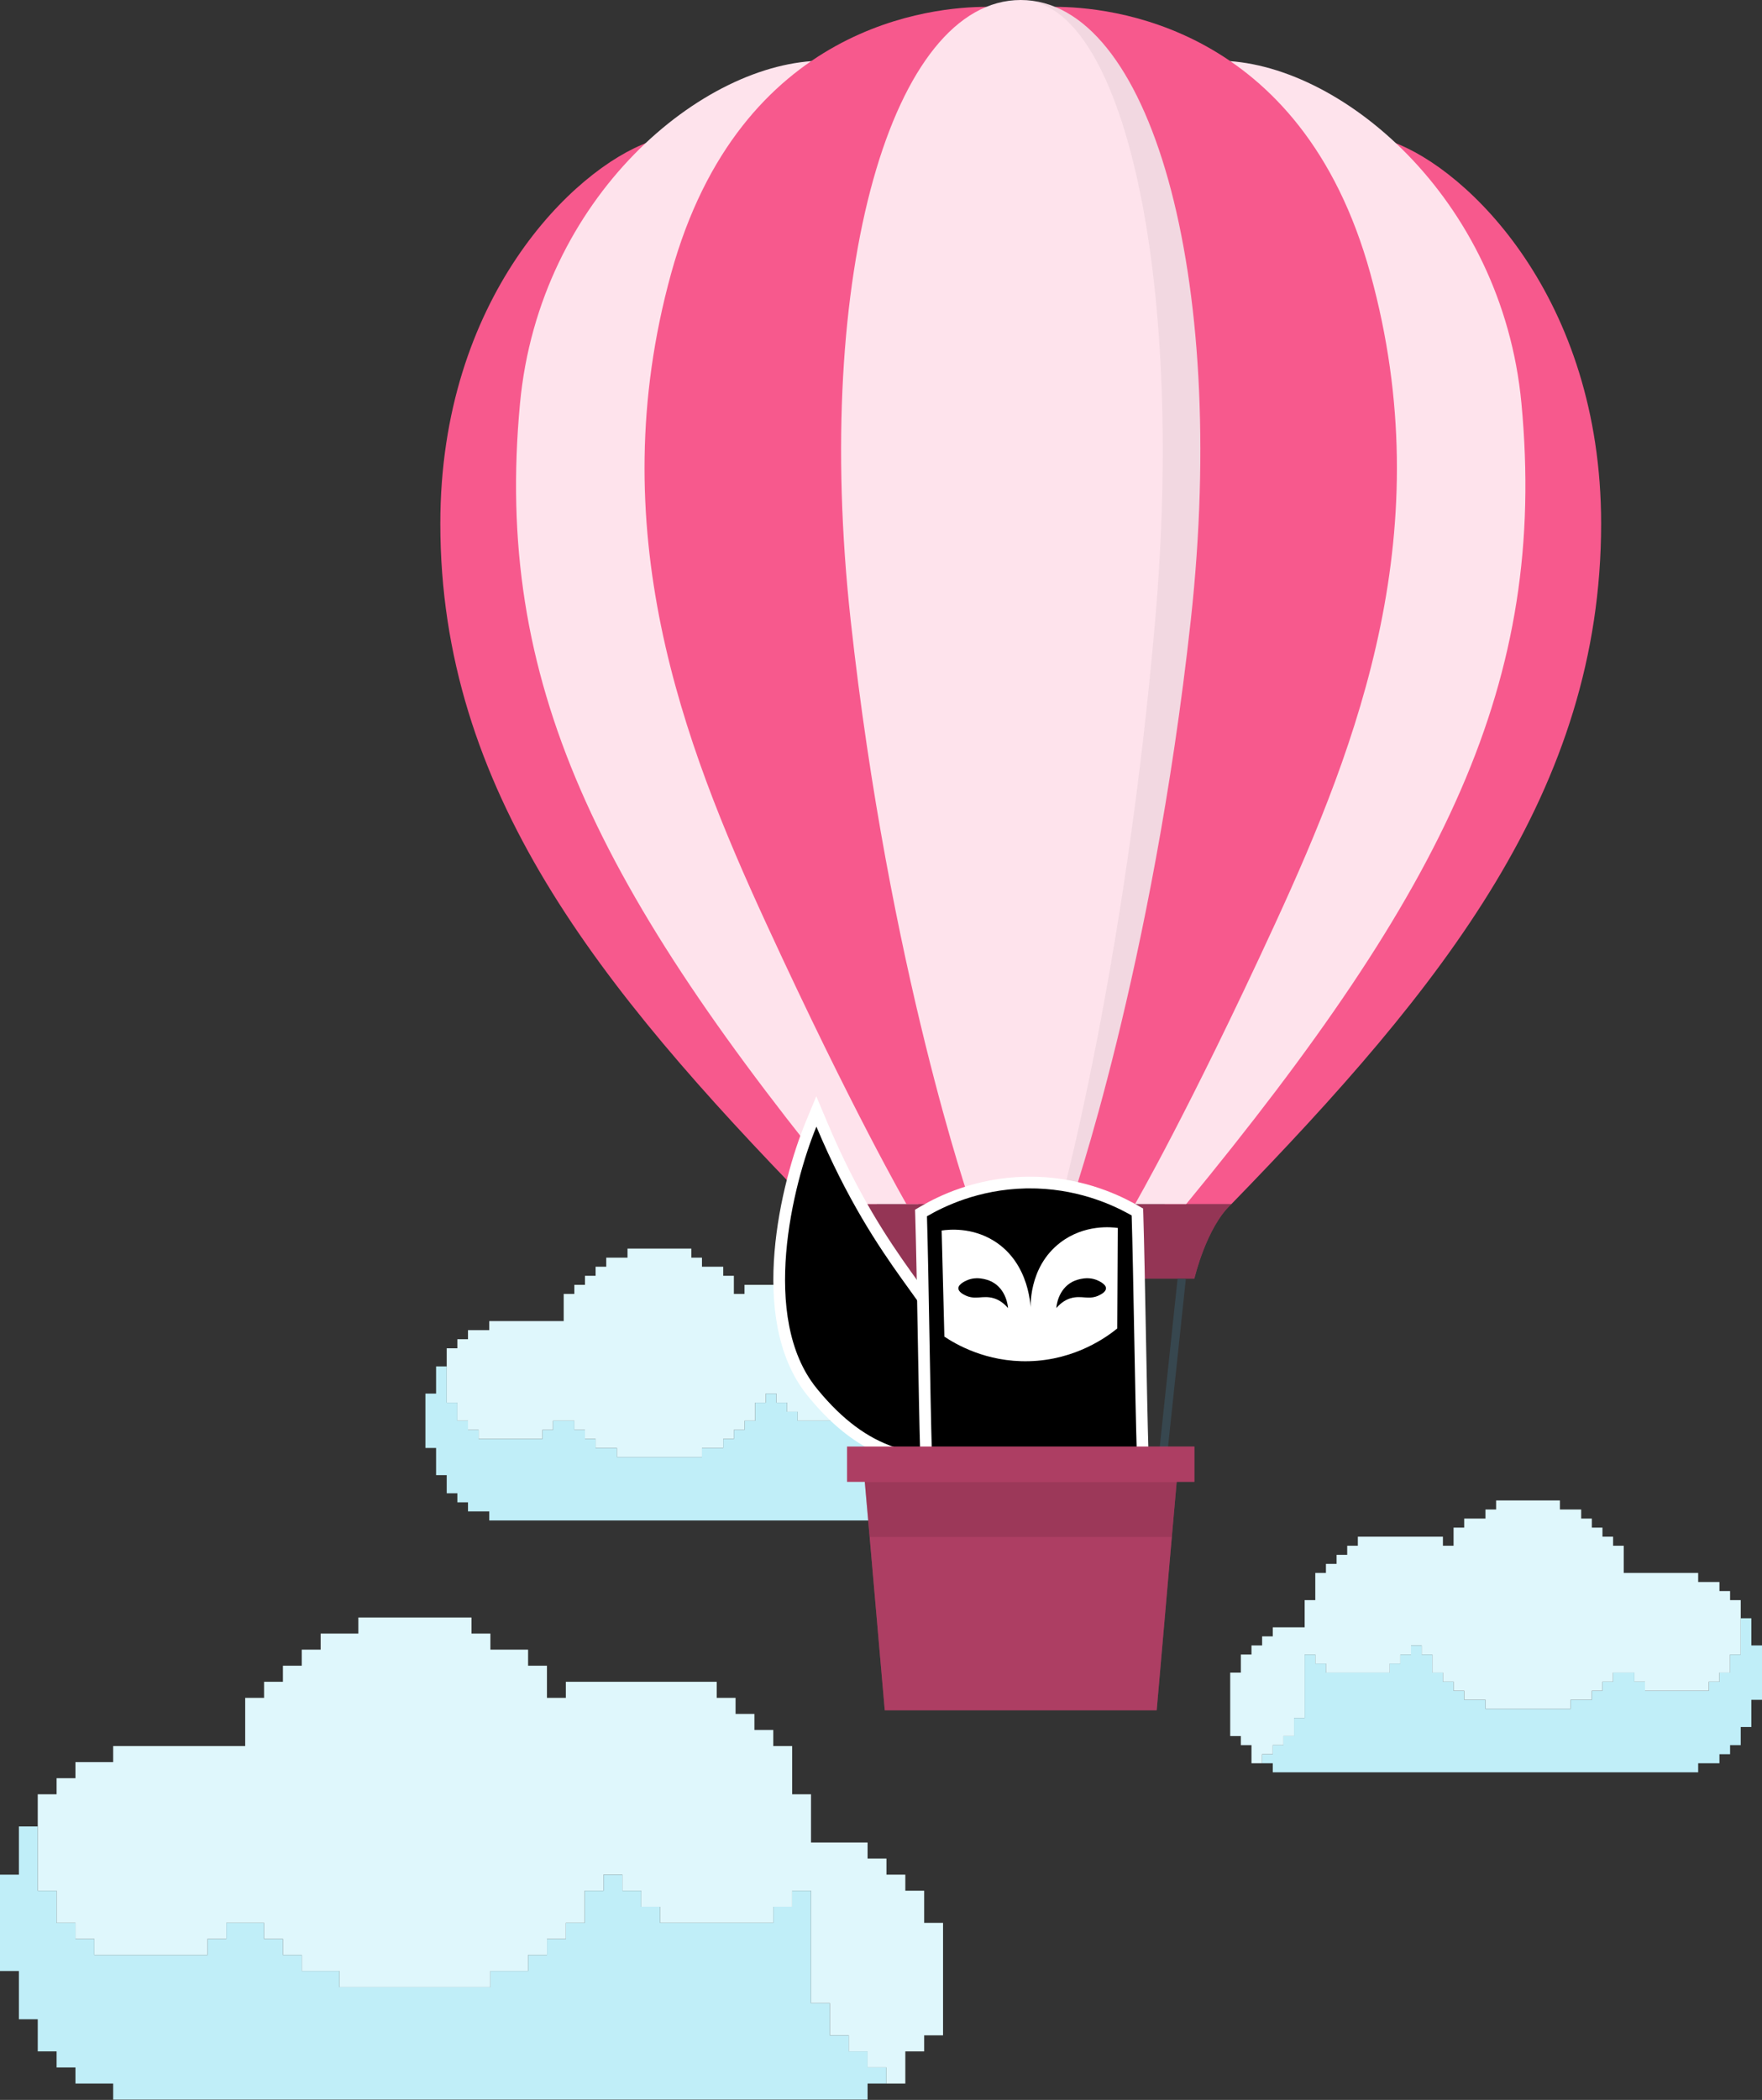 <svg width="497" height="592" viewBox="0 0 497 592" fill="none" xmlns="http://www.w3.org/2000/svg">
<rect x="0" y="0" width="497" height="592" fill="#333333" stroke="none"/>
<path d="M257.997 423.538V420.983H254.996V418.427H251.997V415.872V413.316H248.999V410.761V408.209V405.654V403.099V400.544V397.988V395.433H246.001V397.988H242.999V400.544H239.998H236.999H234.001H231H228.001H224.999V397.988H221.998V395.433H219.002V392.877H215.998V395.433H213V397.988V400.544H210.001V403.099H207V405.654H203.998V408.209H201H198.002V410.761H195H192.001H189H186.001H183.003H180.002H177H174.002V408.209H171.001H167.999V405.654H165.001V403.099H162.002V400.544H159.001H155.999V403.099H153.001V405.654H150.002H147.004H144.005H141.001H138.003H135.004V403.099H132.003V400.544H129.002V397.988V395.433H126.003V392.877V390.322V387.77V385.215H123.004V387.77V390.322V392.877H120V395.433V397.988V400.544V403.099V405.654V408.209H123.004V410.761V413.316V415.872H126.003V418.427V420.983H129.002V423.538H132.003V426.093H135.004H138.003V428.648H141.001H144.005H147.004H150.002H153.001H155.999H159.001H162.002H165.001H167.999H171.001H174.002H177H180.002H183.003H186.001H189H192.001H195H198.002H201H203.998H207H210.001H213H215.998H219.002H221.998H224.999H228.001H231H234.001H236.999H239.998H242.999H246.001H248.999H251.997H254.996H257.997V426.093H260.998V423.538H257.997Z" fill="#C0EEF8"/>
<path d="M266.998 400.543V397.988V395.433H264V392.877H260.998V390.322H257.997V387.77H254.996H251.997H248.998V385.215V382.66V380.104H246V377.549V374.994V372.438H242.999V369.884H239.997V367.332H236.999V364.776H234.001V362.221H230.999H228.001H224.999H221.998H219.002H215.998H213H210.001V364.776H206.999V362.221V359.665H203.998V357.11H201H198.001V354.555H195V352H192.001H189H186.001H183.003H180.002H177V354.555H174.001H171.001V357.11H167.999V359.665H165V362.221H162.002V364.776H159.001V367.332V369.884V372.438H155.999H153.001H150.002H147.004H144.005H141.001H138.003V374.994H135.004H132.002V377.549H129.002V380.104H126.003V382.66V385.215V387.77V390.322V392.877V395.433H129.002V397.988V400.543H132.002V403.099H135.004V405.654H138.003H141.001H144.005H147.004H150.002H153.001V403.099H155.999V400.543H159.001H162.002V403.099H165V405.654H167.999V408.209H171.001H174.001V410.761H177H180.002H183.003H186.001H189H192.001H195H198.001V408.209H201H203.998V405.654H206.999V403.099H210.001V400.543H213V397.988V395.433H215.998V392.877H219.002V395.433H221.998V397.988H224.999V400.543H228.001H230.999H234.001H236.999H239.997H242.999V397.988H246V395.433H248.998V397.988V400.543V403.099V405.654V408.209V410.761V413.316H251.997V415.871V418.427H254.996V420.982H257.997V423.538H260.998V426.093H264V423.538V420.982H266.998V418.427H270V415.871V413.316V410.761V408.209V405.654V403.099V400.543H266.998Z" fill="#DFF7FC"/>
<path d="M183.069 40.015C161.773 47.639 124.2 84.006 124.2 147.61C124.2 222.756 168.817 278.109 228.532 339.501H247.319L183.069 40.015Z" fill="#F7598D"/>
<path d="M392.754 40.015C414.049 47.639 451.622 84.006 451.622 147.61C451.622 222.756 407.005 278.109 347.29 339.501H328.503L392.754 40.015Z" fill="#F7598D"/>
<path d="M232.283 17.111C198.34 17.111 152.15 55.52 146.677 113.727C139.297 192.229 168.148 250.601 241.281 339.502H259.061L232.283 17.111Z" fill="#FEE3EC"/>
<path d="M278.22 1.935C263.758 1.935 208.79 6.402 189.282 77.161C169.489 148.953 192.636 209.338 216.12 260.329C240.538 313.351 255.706 339.501 255.706 339.501H278.22V1.935Z" fill="#F7598D"/>
<path d="M343.541 17.111C377.484 17.111 423.674 55.52 429.146 113.727C436.526 192.229 407.676 250.601 334.543 339.502H316.763L343.541 17.111Z" fill="#FEE3EC"/>
<path d="M297.603 1.935C312.065 1.935 367.032 6.402 386.541 77.161C406.334 148.953 383.185 209.338 359.703 260.329C335.285 313.351 320.117 339.501 320.117 339.501H297.603V1.935Z" fill="#F7598D"/>
<path d="M335.884 174.786C325.103 273.146 302.003 339.5 302.003 339.5H273.818C273.818 339.5 250.72 273.145 239.937 174.786C229.201 76.827 251.679 0 287.914 0C324.141 0 346.62 76.826 335.884 174.786Z" fill="#FEE3EC"/>
<path opacity="0.05" d="M335.883 174.789C325.099 273.144 302.005 339.504 302.005 339.504H299.052C299.052 339.504 317.321 273.144 325.844 174.789C334.335 76.824 316.563 0.004 287.911 0.004C324.146 0.004 346.623 76.824 335.883 174.789Z" fill="black"/>
<path d="M347.287 339.5C340.243 346.001 336.891 360.468 336.891 360.468H238.932C238.932 360.468 235.58 346.001 228.537 339.5H347.287Z" fill="#F7598D"/>
<path opacity="0.4" d="M347.287 339.5C340.243 346.001 336.891 360.468 336.891 360.468H238.932C238.932 360.468 235.58 346.001 228.537 339.5H347.287Z" fill="black"/>
<g clip-path="url(#clip0_10_10100)">
<path d="M231.799 316.987C240.406 337.436 249.126 350.395 255.712 359.608C258.985 364.187 261.822 367.963 263.808 371.237C265.737 374.418 267.022 377.369 267.1 380.426L267.104 380.721C267.104 381.345 267.181 381.703 267.267 381.931C267.346 382.144 267.465 382.33 267.687 382.57C267.948 382.853 268.25 383.11 268.759 383.574C269.237 384.01 269.801 384.549 270.42 385.271C272.908 388.175 275.961 393.691 278.971 407.231L279.303 408.726L277.837 409.168C268.517 411.976 259.863 412.249 251.705 409.515C243.814 406.87 236.549 401.464 229.661 393.149L228.996 392.335C220.613 381.949 218.952 367.088 220.113 353.047C221.279 338.949 225.319 325.306 228.755 316.996L230.265 313.344L231.799 316.987Z" fill="black" stroke="white" stroke-width="3.298"/>
<path d="M289.985 333.378C303.712 333.25 314.03 337.939 319.065 340.692L320.017 341.223L320.818 341.681L320.848 342.604C321.089 350.294 321.33 363.199 321.572 376.083C321.814 388.98 322.057 401.856 322.301 409.517L322.354 411.218H261.254L261.205 409.62C260.955 401.38 260.732 388.812 260.51 376.261C260.287 363.701 260.065 351.157 259.815 342.944L259.786 341.963L260.633 341.469C265.273 338.764 275.435 333.683 289.285 333.389L289.985 333.378Z" fill="black" stroke="white" stroke-width="3.298"/>
<path d="M265.61 346.904C267.702 346.602 274.089 345.959 280.301 349.789C290.649 356.169 290.744 368.925 290.735 369.711C290.662 368.875 289.917 357.281 299.103 350.281C305.968 345.054 313.696 345.959 315.286 346.179C315.242 355.621 315.185 365.075 315.14 374.517C312.427 376.72 303.5 383.418 290.249 383.75C278.07 384.062 269.395 378.834 266.376 376.814C266.124 366.84 265.873 356.866 265.61 346.904Z" fill="white"/>
<path d="M311.959 363.222C311.996 361.873 309.49 360.921 309.195 360.8C306.007 359.605 302.801 361.198 302.562 361.319C298.36 363.482 297.974 368.362 297.955 368.761C299.466 367.013 300.94 366.303 302.009 365.992C305.086 365.074 307.224 366.615 310.116 365.126C310.596 364.884 311.922 364.209 311.959 363.222Z" fill="black"/>
<path d="M270.324 363.222C270.287 361.873 272.793 360.921 273.088 360.8C276.275 359.605 279.482 361.198 279.721 361.319C283.922 363.482 284.309 368.362 284.328 368.761C282.817 367.013 281.343 366.303 280.274 365.992C277.197 365.074 275.059 366.615 272.166 365.126C271.687 364.884 270.36 364.209 270.324 363.222Z" fill="black"/>
</g>
<path d="M328.161 420.117L325.834 420.007L332.158 360.472L334.484 360.582L328.161 420.117Z" fill="#37474F"/>
<path d="M332.444 411.613L330.528 433.306L326.263 482.153H249.561L245.296 433.306L243.38 411.613H332.444Z" fill="#F7598D"/>
<path opacity="0.3" d="M332.444 411.613L330.528 433.306L326.263 482.153H249.561L245.296 433.306L243.38 411.613H332.444Z" fill="black"/>
<path opacity="0.1" d="M332.444 411.613L330.528 433.306H245.296L243.38 411.613H332.444Z" fill="black"/>
<path d="M336.896 407.811H238.924V417.756H336.896V407.811Z" fill="#F7598D"/>
<path opacity="0.3" d="M336.896 407.811H238.924V417.756H336.896V407.811Z" fill="black"/>
<path d="M244.715 582.86V578.329H239.393V573.798H234.075V569.265V564.734H228.758V560.203V555.677V551.146V546.615V542.084V537.553V533.022H223.441V537.553H218.118V542.084H212.796H207.478H202.162H196.839H191.522H186.199V537.553H180.876V533.022H175.564V528.489H170.237V533.022H164.92V537.553V542.084H159.602V546.615H154.279V551.146H148.957V555.677H143.64H138.323V560.203H133H127.682H122.36H117.042H111.726H106.403H101.08H95.763V555.677H90.441H85.119V551.146H79.801V546.615H74.484V542.084H69.162H63.838V546.615H58.522V551.146H53.204H47.886H42.569H37.242H31.925H26.607V546.615H21.284V542.084H15.963V537.553V533.022H10.646V528.489V523.958V519.432V514.901H5.328V519.432V523.958V528.489H0V533.022V537.553V542.084V546.615V551.146V555.677H5.328V560.203V564.734V569.265H10.646V573.798V578.329H15.963V582.86H21.284V587.391H26.607H31.925V591.922H37.242H42.569H47.886H53.204H58.522H63.838H69.162H74.484H79.801H85.119H90.441H95.763H101.08H106.403H111.726H117.042H122.36H127.682H133H138.323H143.64H148.957H154.279H159.602H164.92H170.237H175.564H180.876H186.199H191.522H196.839H202.162H207.478H212.796H218.118H223.441H228.758H234.075H239.393H244.715V587.391H250.037V582.86H244.715Z" fill="#C0EEF8"/>
<path d="M260.677 542.084V537.553V533.021H255.36V528.489H250.037V523.958H244.715V519.432H239.393H234.075H228.758V514.901V510.37V505.838H223.441V501.307V496.776V492.244H218.118V487.714H212.796V483.188H207.478V478.656H202.162V474.126H196.839H191.522H186.199H180.876H175.564H170.237H164.92H159.602V478.656H154.279V474.126V469.593H148.957V465.062H143.64H138.323V460.531H133V456H127.682H122.36H117.042H111.726H106.403H101.08V460.531H95.763H90.441V465.062H85.119V469.593H79.801V474.126H74.484V478.656H69.162V483.188V487.714V492.244H63.838H58.522H53.204H47.886H42.569H37.242H31.925V496.776H26.607H21.284V501.307H15.963V505.838H10.646V510.37V514.901V519.432V523.958V528.489V533.021H15.963V537.553V542.084H21.284V546.615H26.607V551.146H31.925H37.242H42.569H47.886H53.204H58.522V546.615H63.838V542.084H69.162H74.484V546.615H79.801V551.146H85.119V555.677H90.441H95.763V560.203H101.08H106.403H111.726H117.042H122.36H127.682H133H138.323V555.677H143.64H148.957V551.146H154.279V546.615H159.602V542.084H164.92V537.553V533.021H170.237V528.489H175.564V533.021H180.876V537.553H186.199V542.084H191.522H196.839H202.162H207.478H212.796H218.118V537.553H223.441V533.021H228.758V537.553V542.084V546.615V551.146V555.677V560.203V564.734H234.075V569.265V573.798H239.393V578.329H244.715V582.86H250.037V587.391H255.36V582.86V578.329H260.677V573.798H266V569.265V564.734V560.203V555.677V551.146V546.615V542.084H260.677Z" fill="#DFF7FC"/>
<path d="M359.003 494.538V491.983H362.004V489.427H365.003V486.872V484.316H368.001V481.761V479.209V476.654V474.099V471.544V468.988V466.433H370.999V468.988H374.001V471.544H377.002H380.001H382.999H386H388.999H392.001V468.988H395.002V466.433H397.998V463.877H401.002V466.433H404V468.988V471.544H406.999V474.099H410V476.654H413.002V479.209H416H418.998V481.761H422H424.999H428H430.999H433.997H436.998H440H442.998V479.209H445.999H449.001V476.654H451.999V474.099H454.998V471.544H457.999H461.001V474.099H463.999V476.654H466.998H469.996H472.995H475.999H478.997H481.996V474.099H484.997V471.544H487.998V468.988V466.433H490.997V463.877V461.322V458.77V456.215H493.996V458.77V461.322V463.877H497V466.433V468.988V471.544V474.099V476.654V479.209H493.996V481.761V484.316V486.872H490.997V489.427V491.983H487.998V494.538H484.997V497.093H481.996H478.997V499.648H475.999H472.995H469.996H466.998H463.999H461.001H457.999H454.998H451.999H449.001H445.999H442.998H440H436.998H433.997H430.999H428H424.999H422H418.998H416H413.002H410H406.999H404H401.002H397.998H395.002H392.001H388.999H386H382.999H380.001H377.002H374.001H370.999H368.001H365.003H362.004H359.003V497.093H356.002V494.538H359.003Z" fill="#C0EEF8"/>
<path d="M350.002 471.543V468.988V466.433H353V463.877H356.002V461.322H359.003V458.77H362.004H365.003H368.002V456.215V453.66V451.104H371V448.549V445.994V443.438H374.001V440.884H377.003V438.332H380.001V435.776H382.999V433.221H386.001H388.999H392.001H395.002H397.998H401.002H404H406.999V435.776H410.001V433.221V430.665H413.002V428.11H416H418.999V425.555H422V423H424.999H428H430.999H433.997H436.998H440V425.555H442.999H445.999V428.11H449.001V430.665H452V433.221H454.998V435.776H457.999V438.332V440.884V443.438H461.001H463.999H466.998H469.996H472.995H475.999H478.997V445.994H481.996H484.998V448.549H487.998V451.104H490.997V453.66V456.215V458.77V461.322V463.877V466.433H487.998V468.988V471.543H484.998V474.099H481.996V476.654H478.997H475.999H472.995H469.996H466.998H463.999V474.099H461.001V471.543H457.999H454.998V474.099H452V476.654H449.001V479.209H445.999H442.999V481.761H440H436.998H433.997H430.999H428H424.999H422H418.999V479.209H416H413.002V476.654H410.001V474.099H406.999V471.543H404V468.988V466.433H401.002V463.877H397.998V466.433H395.002V468.988H392.001V471.543H388.999H386.001H382.999H380.001H377.003H374.001V468.988H371V466.433H368.002V468.988V471.543V474.099V476.654V479.209V481.761V484.316H365.003V486.871V489.427H362.004V491.982H359.003V494.538H356.002V497.093H353V494.538V491.982H350.002V489.427H347V486.871V484.316V481.761V479.209V476.654V474.099V471.543H350.002Z" fill="#DFF7FC"/>
<defs>
<clipPath id="clip0_10_10100">
<rect width="114.458" height="112.135" fill="white" transform="translate(211.05 305.624)"/>
</clipPath>
</defs>
</svg>
